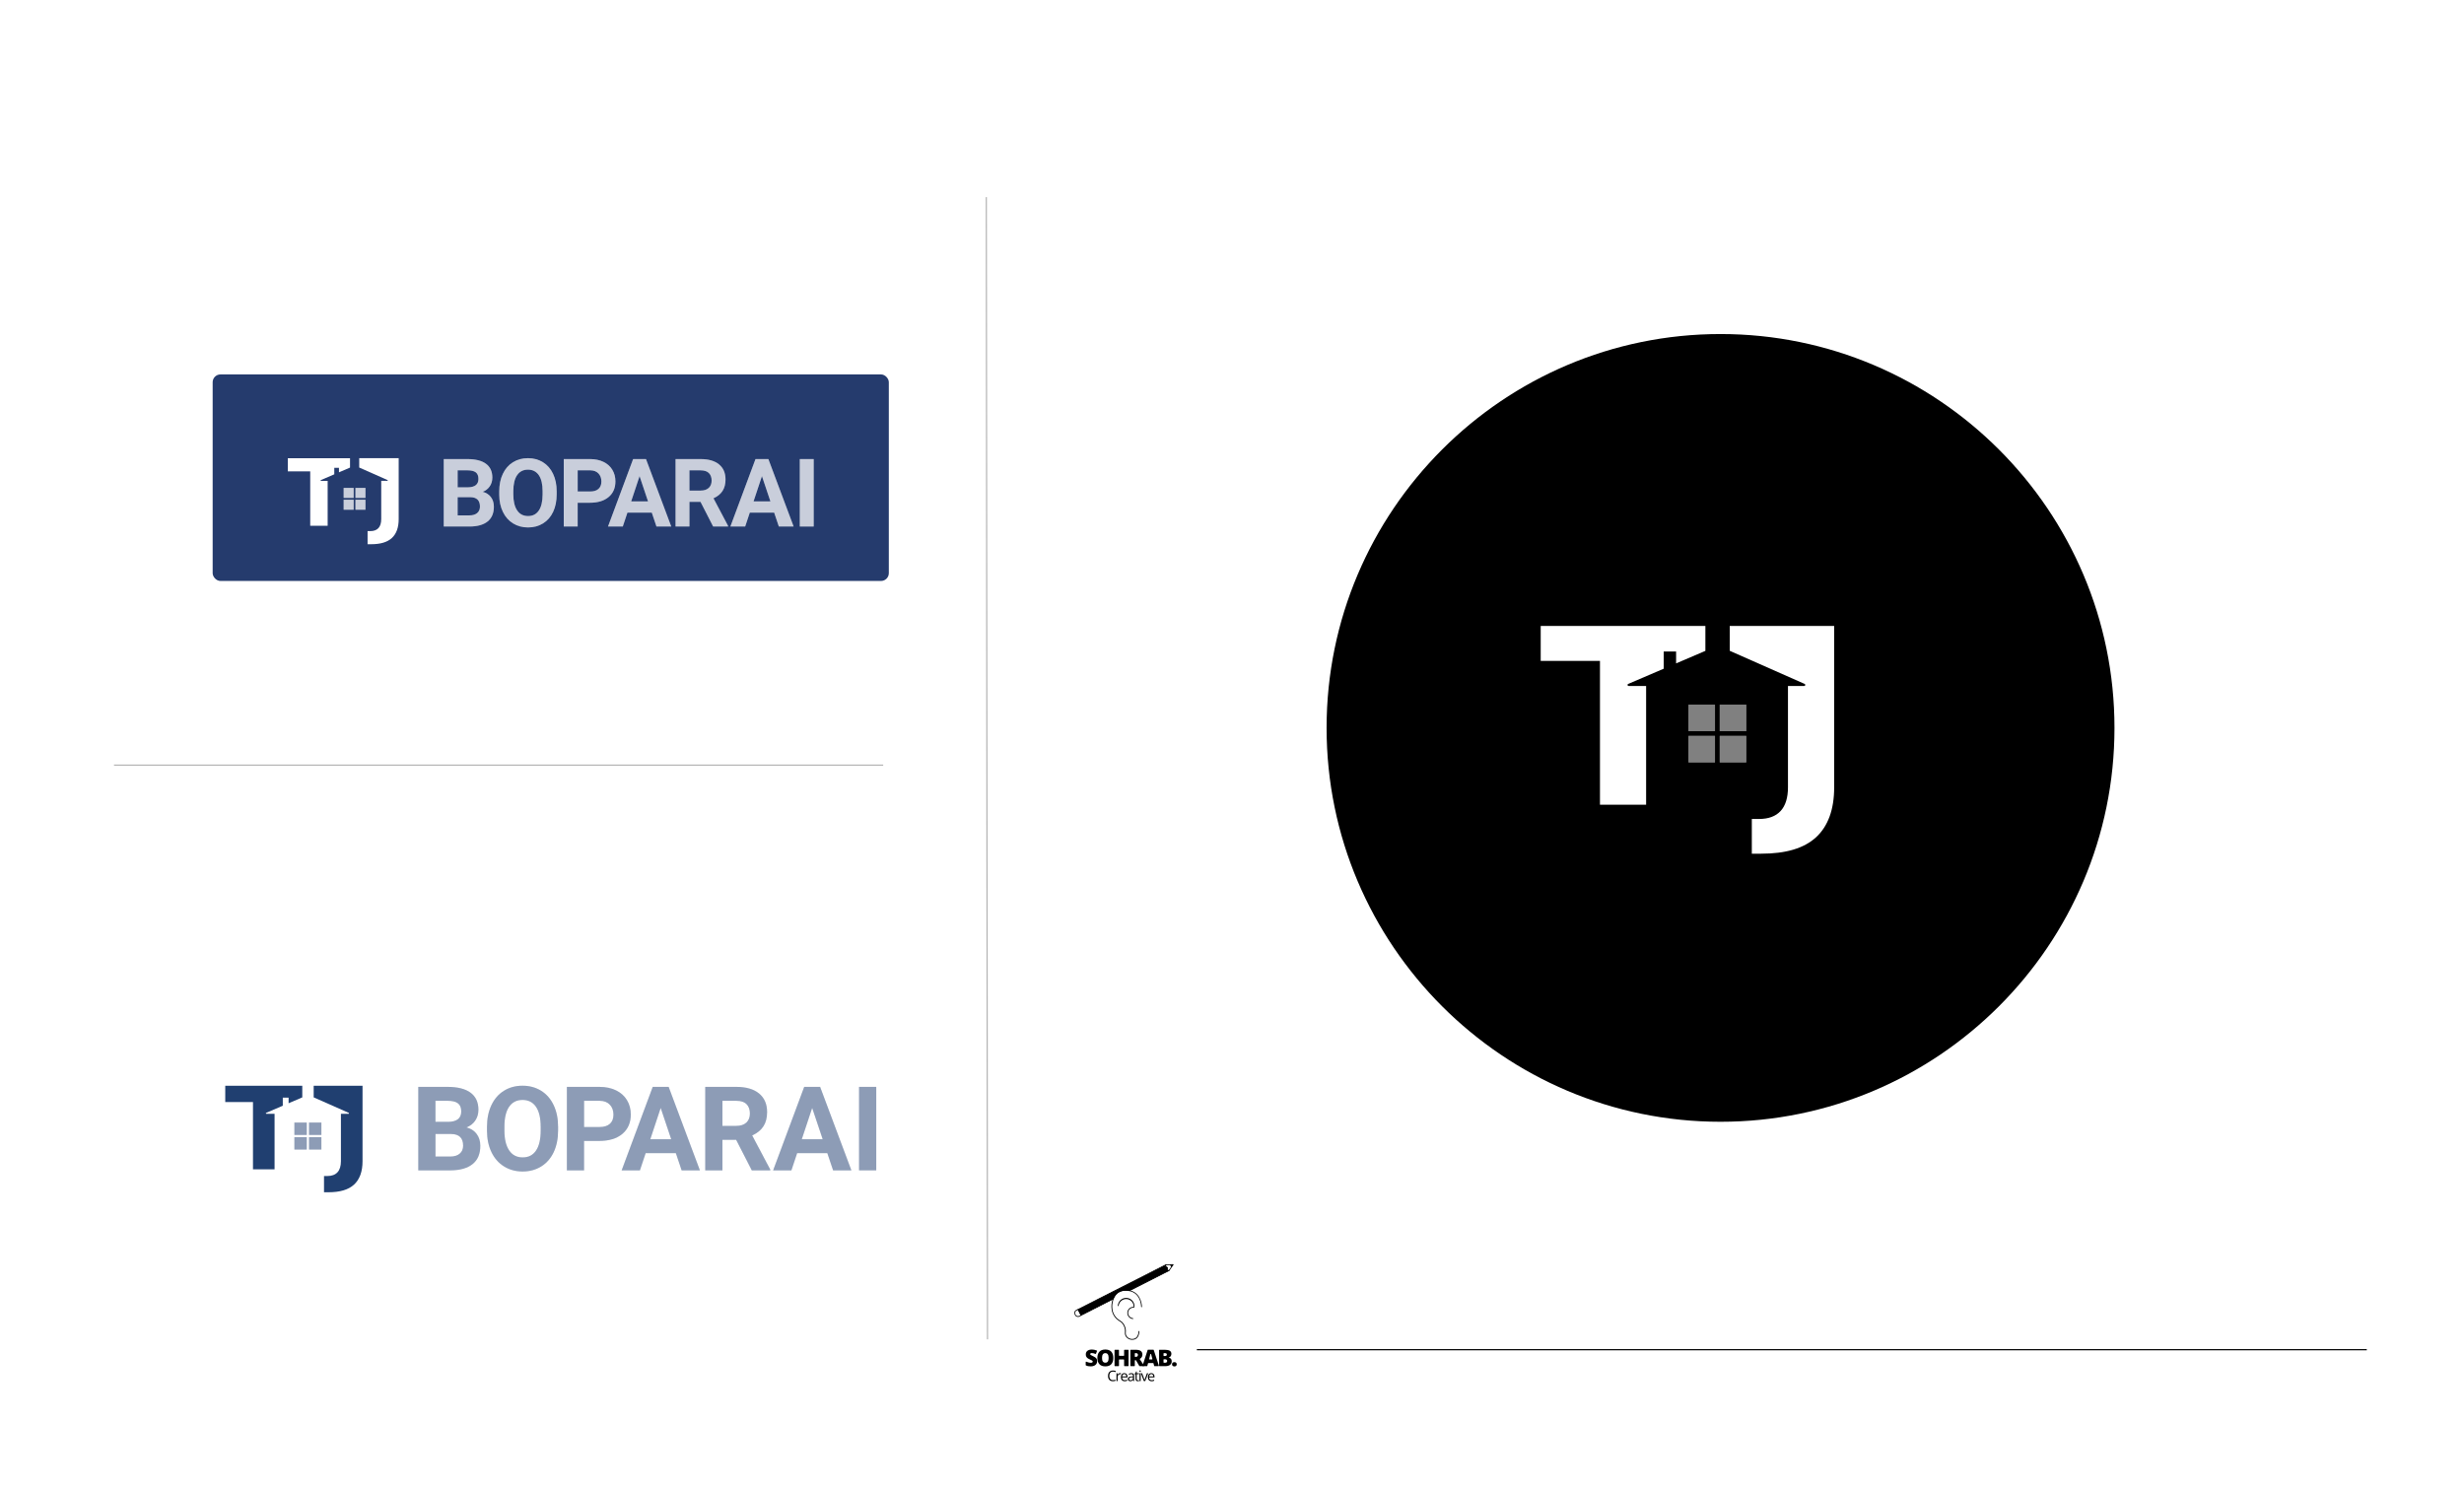 <?xml version="1.0" encoding="UTF-8"?>
<svg id="Layer_2" data-name="Layer 2" xmlns="http://www.w3.org/2000/svg" xmlns:xlink="http://www.w3.org/1999/xlink" viewBox="0 0 2068 1250">
  <defs>
    <style>
      .cls-1 {
        filter: url(#drop-shadow-1);
      }

      .cls-2 {
        opacity: .3;
      }

      .cls-2, .cls-3 {
        fill: #203f70;
      }

      .cls-4, .cls-5 {
        fill: #fff;
      }

      .cls-4, .cls-6 {
        opacity: .5;
      }

      .cls-7 {
        stroke: #b3b3b3;
      }

      .cls-7, .cls-8 {
        fill: none;
        stroke-miterlimit: 10;
      }

      .cls-9 {
        fill: #253b6d;
      }

      .cls-8 {
        stroke: #000;
      }
    </style>
    <filter id="drop-shadow-1" x="1088.82" y="255.45" width="710" height="711" filterUnits="userSpaceOnUse">
      <feOffset dx="0" dy="0"/>
      <feGaussianBlur result="blur" stdDeviation="8"/>
      <feFlood flood-color="#000" flood-opacity=".45"/>
      <feComposite in2="blur" operator="in"/>
      <feComposite in="SourceGraphic"/>
    </filter>
  </defs>
  <g id="Layer_1-2" data-name="Layer 1">
    <g>
      <rect class="cls-5" width="2068" height="1250"/>
      <g>
        <line class="cls-7" x1="827.79" y1="165.47" x2="828.79" y2="1124.3"/>
        <line class="cls-7" x1="741.25" y1="642.29" x2="95.68" y2="642.29"/>
      </g>
      <g>
        <rect class="cls-9" x="178.48" y="314.3" width="567.5" height="173.37" rx="6.56" ry="6.56"/>
        <g>
          <path class="cls-4" d="M372.43,441.97v-56.61h19.83c6.87,0,12.08,1.32,15.63,3.95,3.55,2.63,5.33,6.49,5.33,11.56,0,2.77-.71,5.22-2.14,7.33-1.43,2.11-3.41,3.66-5.95,4.65,2.9.72,5.19,2.19,6.86,4.39,1.67,2.2,2.51,4.9,2.51,8.09,0,5.44-1.74,9.56-5.21,12.36-3.47,2.8-8.42,4.22-14.85,4.28h-22ZM384.09,409.08h8.63c5.88-.1,8.83-2.45,8.83-7.04,0-2.57-.75-4.41-2.23-5.54-1.49-1.13-3.84-1.69-7.06-1.69h-8.16v14.27ZM384.09,417.33v15.28h9.99c2.75,0,4.89-.65,6.43-1.96,1.54-1.31,2.31-3.12,2.31-5.42,0-5.18-2.68-7.81-8.05-7.89h-10.69Z"/>
          <path class="cls-4" d="M467.22,414.95c0,5.57-.99,10.46-2.95,14.66-1.97,4.2-4.79,7.44-8.46,9.72-3.67,2.28-7.87,3.42-12.62,3.42s-8.88-1.13-12.56-3.38c-3.68-2.25-6.53-5.48-8.55-9.66-2.02-4.19-3.05-9-3.07-14.44v-2.8c0-5.57,1.01-10.48,3.01-14.71,2.01-4.24,4.85-7.49,8.51-9.76,3.67-2.27,7.86-3.4,12.58-3.4s8.91,1.13,12.58,3.4c3.67,2.27,6.51,5.52,8.51,9.76,2.01,4.24,3.01,9.13,3.01,14.68v2.53ZM455.4,412.39c0-5.94-1.06-10.45-3.19-13.53-2.13-3.08-5.16-4.63-9.1-4.63s-6.93,1.52-9.06,4.57c-2.13,3.05-3.2,7.51-3.23,13.39v2.76c0,5.78,1.06,10.26,3.19,13.45,2.13,3.19,5.18,4.78,9.18,4.78s6.92-1.54,9.02-4.61c2.1-3.07,3.16-7.55,3.19-13.43v-2.76Z"/>
          <path class="cls-4" d="M484.83,422.03v19.94h-11.66v-56.61h22.08c4.25,0,7.99.78,11.22,2.33,3.23,1.56,5.71,3.77,7.45,6.63,1.74,2.86,2.6,6.12,2.6,9.78,0,5.55-1.9,9.92-5.7,13.12-3.8,3.2-9.05,4.8-15.76,4.8h-10.23ZM484.83,412.58h10.42c3.08,0,5.44-.72,7.06-2.18s2.43-3.52,2.43-6.22-.82-5.01-2.45-6.73c-1.63-1.71-3.89-2.59-6.76-2.64h-10.69v17.77Z"/>
          <path class="cls-4" d="M547.04,430.31h-20.45l-3.89,11.66h-12.4l21.07-56.61h10.81l21.19,56.61h-12.4l-3.93-11.66ZM529.74,420.86h14.15l-7.11-21.19-7.04,21.19Z"/>
          <path class="cls-4" d="M587.93,421.25h-9.29v20.72h-11.66v-56.61h21.03c6.69,0,11.84,1.49,15.47,4.47,3.63,2.98,5.44,7.19,5.44,12.63,0,3.86-.84,7.08-2.51,9.66-1.67,2.58-4.2,4.63-7.6,6.16l12.24,23.13v.54h-12.52l-10.61-20.72ZM578.64,411.81h9.41c2.93,0,5.2-.75,6.8-2.24,1.61-1.49,2.41-3.54,2.41-6.16s-.76-4.77-2.27-6.3c-1.52-1.53-3.84-2.29-6.98-2.29h-9.37v16.99Z"/>
          <path class="cls-4" d="M649.75,430.31h-20.45l-3.89,11.66h-12.4l21.07-56.61h10.81l21.19,56.61h-12.4l-3.93-11.66ZM632.45,420.86h14.15l-7.11-21.19-7.04,21.19Z"/>
          <path class="cls-4" d="M682.92,441.97h-11.66v-56.61h11.66v56.61Z"/>
          <g>
            <path class="cls-5" d="M293.77,384.6v7.9l-9.28,3.98v-3.78h-3.93v5.46l-11.19,4.8s-.09.03-.13.06c-.03.01-.04.03-.04.03-.06.04-.09.11-.1.18v.16s.07.13.07.13c.03.04.21.14.27.14h5.55v37.65h-14.63v-45.61h-18.8v-11.08h52.22Z"/>
            <path class="cls-5" d="M325.19,402.95c.17.04.28.2.25.38-.01.18-.17.31-.34.31h-5.14v32.13c0,3.31-.78,5.83-2.34,7.52s-3.82,2.53-6.86,2.53h-2.26v11.01h2.97c7.78,0,13.54-1.68,17.37-5.18s5.77-8.82,5.77-15.88v-51.18h-33.12v7.88h.04s23.65,10.47,23.65,10.47Z"/>
          </g>
          <rect class="cls-4" x="288.42" y="409.56" width="8.4" height="8.4"/>
          <rect class="cls-4" x="298.33" y="409.56" width="8.4" height="8.4"/>
          <rect class="cls-4" x="288.42" y="419.47" width="8.4" height="8.4"/>
          <rect class="cls-4" x="298.33" y="419.47" width="8.4" height="8.4"/>
          <path class="cls-4" d="M372.43,441.97v-56.61h19.83c6.87,0,12.08,1.32,15.63,3.95,3.55,2.63,5.33,6.49,5.33,11.56,0,2.77-.71,5.22-2.14,7.33-1.43,2.11-3.41,3.66-5.95,4.65,2.9.72,5.19,2.19,6.86,4.39,1.67,2.2,2.51,4.9,2.51,8.09,0,5.44-1.74,9.56-5.21,12.36-3.47,2.8-8.42,4.22-14.85,4.28h-22ZM384.09,409.08h8.63c5.88-.1,8.83-2.45,8.83-7.04,0-2.57-.75-4.41-2.23-5.54-1.49-1.13-3.84-1.69-7.06-1.69h-8.16v14.27ZM384.09,417.33v15.28h9.99c2.75,0,4.89-.65,6.43-1.96,1.54-1.31,2.31-3.12,2.31-5.42,0-5.18-2.68-7.81-8.05-7.89h-10.69Z"/>
          <path class="cls-4" d="M467.22,414.95c0,5.57-.99,10.46-2.95,14.66-1.97,4.2-4.79,7.44-8.46,9.72-3.67,2.28-7.87,3.42-12.62,3.42s-8.88-1.13-12.56-3.38c-3.68-2.25-6.53-5.48-8.55-9.66-2.02-4.19-3.05-9-3.07-14.44v-2.8c0-5.57,1.01-10.48,3.01-14.71,2.01-4.24,4.85-7.49,8.51-9.76,3.67-2.27,7.86-3.4,12.58-3.4s8.91,1.13,12.58,3.4c3.67,2.27,6.51,5.52,8.51,9.76,2.01,4.24,3.01,9.13,3.01,14.68v2.53ZM455.4,412.39c0-5.94-1.06-10.45-3.19-13.53-2.13-3.08-5.16-4.63-9.1-4.63s-6.93,1.52-9.06,4.57c-2.13,3.05-3.2,7.51-3.23,13.39v2.76c0,5.78,1.06,10.26,3.19,13.45,2.13,3.19,5.18,4.78,9.18,4.78s6.92-1.54,9.02-4.61c2.1-3.07,3.16-7.55,3.19-13.43v-2.76Z"/>
          <path class="cls-4" d="M484.83,422.03v19.94h-11.66v-56.61h22.08c4.25,0,7.99.78,11.22,2.33,3.23,1.56,5.71,3.77,7.45,6.63,1.74,2.86,2.6,6.12,2.6,9.78,0,5.55-1.9,9.92-5.7,13.12-3.8,3.2-9.05,4.8-15.76,4.8h-10.23ZM484.83,412.58h10.42c3.08,0,5.44-.72,7.06-2.18s2.43-3.52,2.43-6.22-.82-5.01-2.45-6.73c-1.63-1.71-3.89-2.59-6.76-2.64h-10.69v17.77Z"/>
          <path class="cls-4" d="M547.04,430.31h-20.45l-3.89,11.66h-12.4l21.07-56.61h10.81l21.19,56.61h-12.4l-3.93-11.66ZM529.74,420.86h14.15l-7.11-21.19-7.04,21.19Z"/>
          <path class="cls-4" d="M587.93,421.25h-9.29v20.72h-11.66v-56.61h21.03c6.69,0,11.84,1.49,15.47,4.47,3.63,2.98,5.44,7.19,5.44,12.63,0,3.86-.84,7.08-2.51,9.66-1.67,2.58-4.2,4.63-7.6,6.16l12.24,23.13v.54h-12.52l-10.61-20.72ZM578.64,411.81h9.41c2.93,0,5.2-.75,6.8-2.24,1.61-1.49,2.41-3.54,2.41-6.16s-.76-4.77-2.27-6.3c-1.52-1.53-3.84-2.29-6.98-2.29h-9.37v16.99Z"/>
          <path class="cls-4" d="M649.75,430.31h-20.45l-3.89,11.66h-12.4l21.07-56.61h10.81l21.19,56.61h-12.4l-3.93-11.66ZM632.45,420.86h14.15l-7.11-21.19-7.04,21.19Z"/>
          <path class="cls-4" d="M682.92,441.97h-11.66v-56.61h11.66v56.61Z"/>
          <rect class="cls-4" x="288.42" y="409.56" width="8.4" height="8.4"/>
          <rect class="cls-4" x="298.33" y="409.56" width="8.4" height="8.4"/>
          <rect class="cls-4" x="288.42" y="419.47" width="8.4" height="8.4"/>
          <rect class="cls-4" x="298.33" y="419.47" width="8.4" height="8.4"/>
        </g>
      </g>
      <g>
        <path class="cls-2" d="M351.06,982.42v-70.07h24.54c8.5,0,14.95,1.63,19.35,4.89,4.4,3.26,6.59,8.03,6.59,14.32,0,3.43-.88,6.46-2.65,9.07-1.77,2.61-4.22,4.53-7.36,5.75,3.59.9,6.43,2.71,8.5,5.44,2.07,2.73,3.1,6.06,3.1,10.01,0,6.74-2.15,11.84-6.45,15.3-4.3,3.47-10.43,5.23-18.38,5.29h-27.24ZM365.5,941.71h10.68c7.28-.13,10.92-3.03,10.92-8.71,0-3.18-.92-5.46-2.77-6.86-1.85-1.4-4.76-2.1-8.74-2.1h-10.11v17.66ZM365.5,951.91v18.91h12.37c3.4,0,6.05-.81,7.96-2.43,1.91-1.62,2.86-3.86,2.86-6.71,0-6.42-3.32-9.67-9.96-9.77h-13.24Z"/>
        <path class="cls-2" d="M468.4,948.97c0,6.9-1.22,12.95-3.66,18.14-2.44,5.2-5.93,9.21-10.47,12.03-4.54,2.82-9.74,4.24-15.62,4.24s-10.99-1.4-15.54-4.19c-4.55-2.79-8.09-6.78-10.59-11.96-2.5-5.18-3.77-11.14-3.8-17.88v-3.47c0-6.9,1.24-12.97,3.73-18.22,2.49-5.25,6-9.27,10.54-12.08,4.54-2.81,9.73-4.21,15.57-4.21s11.03,1.4,15.57,4.21c4.54,2.81,8.05,6.83,10.54,12.08,2.48,5.25,3.73,11.3,3.73,18.17v3.13ZM453.77,945.8c0-7.35-1.32-12.93-3.95-16.75-2.63-3.82-6.39-5.73-11.26-5.73s-8.58,1.88-11.21,5.65c-2.63,3.77-3.96,9.3-3.99,16.58v3.42c0,7.15,1.31,12.71,3.95,16.65,2.63,3.95,6.42,5.92,11.36,5.92s8.57-1.9,11.17-5.7c2.6-3.8,3.91-9.34,3.95-16.63v-3.42Z"/>
        <path class="cls-2" d="M490.21,957.73v24.69h-14.44v-70.07h27.33c5.26,0,9.89.96,13.88,2.89,3.99,1.93,7.07,4.66,9.22,8.21,2.15,3.54,3.22,7.58,3.22,12.1,0,6.87-2.35,12.28-7.05,16.24-4.7,3.96-11.21,5.94-19.51,5.94h-12.66ZM490.21,946.04h12.9c3.82,0,6.73-.9,8.74-2.69,2.01-1.8,3.01-4.36,3.01-7.7s-1.01-6.21-3.03-8.33c-2.02-2.12-4.81-3.21-8.37-3.27h-13.24v21.99Z"/>
        <path class="cls-2" d="M567.22,967.98h-25.32l-4.81,14.44h-15.35l26.08-70.07h13.38l26.23,70.07h-15.35l-4.86-14.44ZM545.8,956.29h17.52l-8.81-26.23-8.71,26.23Z"/>
        <path class="cls-2" d="M617.83,956.77h-11.5v25.65h-14.44v-70.07h26.04c8.28,0,14.66,1.85,19.15,5.54,4.49,3.69,6.74,8.9,6.74,15.64,0,4.78-1.04,8.77-3.11,11.96-2.07,3.19-5.2,5.73-9.41,7.63l15.16,28.63v.67h-15.5l-13.14-25.65ZM606.33,945.08h11.65c3.63,0,6.43-.92,8.42-2.77,1.99-1.84,2.98-4.39,2.98-7.63s-.94-5.9-2.81-7.8c-1.88-1.89-4.76-2.84-8.64-2.84h-11.6v21.03Z"/>
        <path class="cls-2" d="M694.35,967.98h-25.32l-4.81,14.44h-15.35l26.08-70.07h13.38l26.23,70.07h-15.35l-4.86-14.44ZM672.94,956.29h17.52l-8.81-26.23-8.71,26.23Z"/>
        <path class="cls-2" d="M735.42,982.42h-14.44v-70.07h14.44v70.07Z"/>
        <g>
          <path class="cls-3" d="M253.7,911.39v9.78l-11.49,4.92v-4.68h-4.87v6.76l-13.86,5.94s-.11.04-.16.07c-.04.02-.05.04-.05.04-.07.05-.11.14-.12.23v.19s.09.16.09.16c.04.05.26.17.33.17h6.87v46.6h-18.12v-56.47h-23.27v-13.72h64.65Z"/>
          <path class="cls-3" d="M292.59,934.11c.21.05.35.25.32.47-.02.23-.21.39-.42.39h-6.36v39.77c0,4.1-.96,7.22-2.89,9.3-1.93,2.08-4.73,3.14-8.5,3.14h-2.8v13.63h3.68c9.64,0,16.77-2.08,21.5-6.41,4.73-4.33,7.15-10.91,7.15-19.66v-63.35h-41v9.76l.05.02,29.28,12.95Z"/>
        </g>
        <rect class="cls-2" x="247.07" y="942.3" width="10.4" height="10.4"/>
        <rect class="cls-2" x="259.34" y="942.3" width="10.4" height="10.4"/>
        <rect class="cls-2" x="247.07" y="954.56" width="10.4" height="10.4"/>
        <rect class="cls-2" x="259.34" y="954.56" width="10.4" height="10.4"/>
        <path class="cls-2" d="M351.06,982.42v-70.07h24.54c8.5,0,14.95,1.63,19.35,4.89,4.4,3.26,6.59,8.03,6.59,14.32,0,3.43-.88,6.46-2.65,9.07-1.77,2.61-4.22,4.53-7.36,5.75,3.59.9,6.43,2.71,8.5,5.44,2.07,2.73,3.1,6.06,3.1,10.01,0,6.74-2.15,11.84-6.45,15.3-4.3,3.47-10.43,5.23-18.38,5.29h-27.24ZM365.5,941.71h10.68c7.28-.13,10.92-3.03,10.92-8.71,0-3.18-.92-5.46-2.77-6.86-1.85-1.4-4.76-2.1-8.74-2.1h-10.11v17.66ZM365.5,951.91v18.91h12.37c3.4,0,6.05-.81,7.96-2.43,1.91-1.62,2.86-3.86,2.86-6.71,0-6.42-3.32-9.67-9.96-9.77h-13.24Z"/>
        <path class="cls-2" d="M468.4,948.97c0,6.9-1.22,12.95-3.66,18.14-2.44,5.2-5.93,9.21-10.47,12.03-4.54,2.82-9.74,4.24-15.62,4.24s-10.99-1.4-15.54-4.19c-4.55-2.79-8.09-6.78-10.59-11.96-2.5-5.18-3.77-11.14-3.8-17.88v-3.47c0-6.9,1.24-12.97,3.73-18.22,2.49-5.25,6-9.27,10.54-12.08,4.54-2.81,9.73-4.21,15.57-4.21s11.03,1.4,15.57,4.21c4.54,2.81,8.05,6.83,10.54,12.08,2.48,5.25,3.73,11.3,3.73,18.17v3.13ZM453.77,945.8c0-7.35-1.32-12.93-3.95-16.75-2.63-3.82-6.39-5.73-11.26-5.73s-8.58,1.88-11.21,5.65c-2.63,3.77-3.96,9.3-3.99,16.58v3.42c0,7.15,1.31,12.71,3.95,16.65,2.63,3.95,6.42,5.92,11.36,5.92s8.57-1.9,11.17-5.7c2.6-3.8,3.91-9.34,3.95-16.63v-3.42Z"/>
        <path class="cls-2" d="M490.21,957.73v24.69h-14.44v-70.07h27.33c5.26,0,9.89.96,13.88,2.89,3.99,1.93,7.07,4.66,9.22,8.21,2.15,3.54,3.22,7.58,3.22,12.1,0,6.87-2.35,12.28-7.05,16.24-4.7,3.96-11.21,5.94-19.51,5.94h-12.66ZM490.21,946.04h12.9c3.82,0,6.73-.9,8.74-2.69,2.01-1.8,3.01-4.36,3.01-7.7s-1.01-6.21-3.03-8.33c-2.02-2.12-4.81-3.21-8.37-3.27h-13.24v21.99Z"/>
        <path class="cls-2" d="M567.22,967.98h-25.32l-4.81,14.44h-15.35l26.08-70.07h13.38l26.23,70.07h-15.35l-4.86-14.44ZM545.8,956.29h17.52l-8.81-26.23-8.71,26.23Z"/>
        <path class="cls-2" d="M617.83,956.77h-11.5v25.65h-14.44v-70.07h26.04c8.28,0,14.66,1.85,19.15,5.54,4.49,3.69,6.74,8.9,6.74,15.64,0,4.78-1.04,8.77-3.11,11.96-2.07,3.19-5.2,5.73-9.41,7.63l15.16,28.63v.67h-15.5l-13.14-25.65ZM606.33,945.08h11.65c3.63,0,6.43-.92,8.42-2.77,1.99-1.84,2.98-4.39,2.98-7.63s-.94-5.9-2.81-7.8c-1.88-1.89-4.76-2.84-8.64-2.84h-11.6v21.03Z"/>
        <path class="cls-2" d="M694.35,967.98h-25.32l-4.81,14.44h-15.35l26.08-70.07h13.38l26.23,70.07h-15.35l-4.86-14.44ZM672.94,956.29h17.52l-8.81-26.23-8.71,26.23Z"/>
        <path class="cls-2" d="M735.42,982.42h-14.44v-70.07h14.44v70.07Z"/>
        <rect class="cls-2" x="247.07" y="942.3" width="10.4" height="10.4"/>
        <rect class="cls-2" x="259.34" y="942.3" width="10.4" height="10.4"/>
        <rect class="cls-2" x="247.07" y="954.56" width="10.4" height="10.4"/>
        <rect class="cls-2" x="259.34" y="954.56" width="10.4" height="10.4"/>
      </g>
      <g>
        <g class="cls-1">
          <path d="M1774.65,611.03c0,182.31-148.33,330.61-330.63,330.61s-330.63-148.3-330.63-330.61,148.33-330.63,330.63-330.63,330.63,148.33,330.63,330.63Z"/>
        </g>
        <g>
          <g>
            <path class="cls-5" d="M1431.3,525.45v20.9l-24.57,10.52v-10h-10.41v14.46l-29.63,12.7s-.22.07-.34.15c-.07.04-.11.07-.11.07-.15.11-.22.3-.26.49v.41c0,.07.19.34.19.34.07.11.56.37.71.37h14.68v99.63h-38.73v-120.71h-49.74v-29.33h138.2Z"/>
            <path class="cls-5" d="M1514.45,574.02c.45.11.75.52.67,1.01-.04.49-.45.82-.9.82h-13.6v85.02c0,8.76-2.06,15.43-6.18,19.89-4.12,4.46-10.11,6.7-18.17,6.7h-5.99v29.14h7.87c20.6,0,35.84-4.46,45.96-13.71,10.11-9.25,15.28-23.33,15.28-42.02v-135.43h-87.64v20.86l.11.04,62.59,27.68Z"/>
          </g>
          <g class="cls-6">
            <rect class="cls-5" x="1417.14" y="591.52" width="22.22" height="22.22"/>
            <rect class="cls-5" x="1443.36" y="591.52" width="22.22" height="22.22"/>
            <rect class="cls-5" x="1417.14" y="617.73" width="22.22" height="22.22"/>
            <rect class="cls-5" x="1443.36" y="617.73" width="22.22" height="22.22"/>
            <rect class="cls-5" x="1417.14" y="591.52" width="22.22" height="22.22"/>
            <rect class="cls-5" x="1443.36" y="591.52" width="22.22" height="22.22"/>
            <rect class="cls-5" x="1417.14" y="617.73" width="22.22" height="22.22"/>
            <rect class="cls-5" x="1443.36" y="617.73" width="22.22" height="22.22"/>
          </g>
        </g>
      </g>
      <g>
        <g>
          <g id="Layer_2-2" data-name="Layer 2">
            <g id="Layer_3" data-name="Layer 3">
              <polygon points="984.6 1061.53 983.26 1063.47 982.29 1061.57 984.6 1061.53"/>
              <path d="M984.9,1061.37c-.06-.11-.18-.18-.3-.18l-2.3.04c-.12,0-.23.06-.29.16-.04.05-.06.11-.05.18,0,.05.01.11.04.15l.1.19.77,1.53.1.18s.07.08.11.11c.05.04.11.06.18.07h.02c.12,0,.22-.06.29-.15l1.34-1.93c.07-.11.08-.24.02-.35ZM982.84,1061.9h1.1s-.62.91-.62.91l-.48-.91Z"/>
              <line x1="982.29" y1="1061.57" x2="978.6" y2="1061.64"/>
              <path d="M978.6,1061.98c-.19,0-.34-.15-.34-.34s.15-.34.34-.34l3.69-.07c.19,0,.34.15.35.34,0,.19-.15.34-.33.35,0,0,0,0,0,0l-3.69.07h0Z"/>
              <line x1="983.26" y1="1063.47" x2="981.1" y2="1066.57"/>
              <path d="M981.1,1066.91c-.19,0-.34-.15-.34-.34,0-.07.02-.14.06-.19l2.16-3.1c.09-.17.3-.23.46-.13.17.09.23.3.13.46-.01.02-.03.04-.04.06l-2.16,3.1c-.06.09-.17.15-.28.15Z"/>
              <path d="M981.1,1066.56l-.3.15-32.34,16.47-.97.48-.59-.08c-.14-.03-.29-.04-.44-.05-4.7-.49-8.24.95-10.51,4.28-.4.59-.75,1.22-1.04,1.88-.08.16-.15.33-.21.51l-.89.45-26.11,13.27v.02l-.32.15-2.51-4.93.3-.15,73.13-37.2.3-.15-.08.33-.29,1.06,1.53.92.03,2.15.99.35.32.12Z"/>
              <path d="M981.29,1066.29s-.04-.03-.07-.04l-.25-.08-.84-.3-.03-1.92c0-.12-.06-.23-.16-.29l-1.31-.8.23-.88.07-.26s.01-.05.01-.08c0-.1-.05-.2-.14-.26-.06-.05-.13-.08-.21-.08-.06,0-.12.01-.17.04l-73.72,37.5c-.08.04-.14.11-.16.19-.03.09-.03.18.01.26l.15.32,2.21,4.32.15.3c.06.12.17.19.3.19.06,0,.11-.01.16-.04l26.1-13.29.85-.42c.05-.16.12-.32.19-.48.06-.17.13-.34.21-.51l-.93.48-26.43,13.45-.53-1.06-1.66-3.25,72.71-37.01-.16.66c-.04.15.03.3.16.37l1.38.84.02,1.97c0,.14.1.27.23.32l.55.19-32.32,16.43-1.03.52.59.08c.18.04.37.07.55.11l.93-.47,32.3-16.43c.05-.03.1-.07.12-.12.05-.05.07-.12.05-.19,0-.11-.05-.22-.15-.27Z"/>
              <path d="M907.7,1103.92v-.02l-.16-.3-.53-1.06-1.82-3.57c-.03-.08-.11-.14-.19-.16-.08-.04-.18-.03-.26.01l-1.59.81c-1.36.69-1.9,2.35-1.21,3.71,0,0,0,0,0,.01l.32.62c.47.93,1.43,1.51,2.47,1.51.43,0,.86-.1,1.25-.3l1.58-.82c.08-.04.14-.11.17-.19.03-.08.03-.18,0-.26ZM905.64,1104.58c-1.03.51-2.27.1-2.8-.92l-.32-.6c-.52-1.03-.11-2.29.92-2.81l1.27-.64,2.21,4.32-1.29.66Z"/>
              <path d="M958.45,1096.96c0,.19-.16.34-.35.34,0,0,0,0-.01,0-.19,0-.35-.16-.34-.36-.08-2.17-.56-4.3-1.41-6.29-1.66-3.74-4.44-6.06-8.31-6.88-.18-.04-.37-.07-.55-.11l-.59-.08c-.14-.03-.29-.04-.44-.05-4.7-.49-8.24.95-10.51,4.28-.4.59-.75,1.22-1.04,1.88-.08.16-.15.33-.21.51-.07.16-.14.32-.19.48-.27.75-.47,1.53-.59,2.32,0,.02-.01.04-.01.05-.11.42-2.76,10.35,6.51,15.67,1,.59,1.86,1.39,2.51,2.35,1.06,1.56,2.26,4.06,1.95,7.09-.18,1.58.19,2.91,1.08,3.92,1.27,1.47,3.21,1.82,3.54,1.84h.16c.62.05,2.48.19,3.94-1.11,1.19-1.06,1.85-2.81,1.97-5.22,0-.19.14-.35.33-.35.19,0,.35.14.35.33,0,.02,0,.03,0,.05-.12,2.6-.86,4.52-2.19,5.72-1.29,1.14-2.81,1.31-3.77,1.31-.29,0-.53-.01-.7-.03h-.12c-.73-.03-2.74-.58-4.06-2.07-1.01-1.18-1.44-2.67-1.25-4.47.3-2.81-.84-5.15-1.84-6.62-.59-.87-1.36-1.59-2.26-2.12-9.52-5.46-7.01-15.84-6.84-16.44.09-.61.23-1.2.42-1.78.04-.15.09-.3.15-.45.04-.16.1-.32.16-.48,1.25-3.26,4.5-8.16,12.56-7.32.48.05.95.12,1.4.22.18.03.36.07.53.12.17.03.34.07.51.12,9.39,2.6,9.49,13.53,9.49,13.66Z"/>
              <path d="M950.78,1107.2h-.04c-2.82-.3-4.86-2.83-4.57-5.65.27-2.66,2.56-4.65,5.23-4.53.04,0,.06-.04.06-.07.1-3.49-2.64-6.4-6.13-6.5-3.29-.09-6.11,2.36-6.46,5.63-.02.19-.19.33-.39.31-.19-.02-.33-.19-.31-.38.27-3.86,3.61-6.78,7.47-6.51s6.78,3.61,6.51,7.47c-.02.41-.36.74-.78.74-2.3-.09-4.28,1.62-4.52,3.91-.26,2.44,1.51,4.62,3.94,4.88.19.01.34.17.33.37-.01.19-.17.34-.37.33h0Z"/>
            </g>
          </g>
          <g>
            <g>
              <path d="M934.13,1151.34c-.96,0-1.72.32-2.28.96-.56.64-.83,1.52-.83,2.63s.27,2.03.8,2.65c.54.62,1.3.94,2.3.94.61,0,1.31-.11,2.09-.33v.89c-.61.23-1.35.34-2.24.34-1.29,0-2.28-.39-2.98-1.17-.7-.78-1.05-1.89-1.05-3.33,0-.9.17-1.69.51-2.37.34-.68.82-1.2,1.46-1.57.64-.37,1.39-.55,2.25-.55.92,0,1.72.17,2.41.5l-.43.87c-.66-.31-1.32-.47-1.99-.47Z"/>
              <path d="M940.03,1152.63c.29,0,.55.02.78.07l-.14.92c-.27-.06-.51-.09-.72-.09-.53,0-.98.22-1.36.65-.38.43-.57.97-.57,1.61v3.52h-.99v-6.56h.82l.11,1.21h.05c.24-.43.54-.76.88-.99.34-.23.72-.35,1.13-.35Z"/>
              <path d="M943.9,1159.43c-.97,0-1.73-.3-2.3-.89-.56-.59-.84-1.41-.84-2.46s.26-1.9.78-2.52,1.22-.93,2.1-.93c.82,0,1.47.27,1.95.81.48.54.72,1.25.72,2.14v.63h-4.52c.02.77.21,1.35.58,1.75.37.4.89.6,1.56.6.71,0,1.4-.15,2.09-.44v.89c-.35.15-.68.26-1,.33-.31.07-.69.1-1.13.1ZM943.63,1153.46c-.53,0-.95.17-1.26.51-.31.34-.5.82-.55,1.42h3.43c0-.63-.14-1.11-.42-1.44-.28-.33-.68-.5-1.2-.5Z"/>
              <path d="M951.12,1159.31l-.2-.93h-.05c-.33.41-.65.69-.98.83-.33.15-.73.22-1.22.22-.65,0-1.16-.17-1.53-.5-.37-.34-.55-.81-.55-1.43,0-1.32,1.06-2.02,3.18-2.08l1.11-.04v-.41c0-.51-.11-.89-.33-1.14-.22-.25-.58-.37-1.06-.37-.55,0-1.17.17-1.86.5l-.31-.76c.32-.18.68-.31,1.06-.41.38-.1.77-.15,1.16-.15.78,0,1.36.17,1.74.52.38.35.57.9.57,1.67v4.48h-.74ZM948.87,1158.61c.62,0,1.1-.17,1.46-.51.35-.34.53-.81.53-1.42v-.59l-.99.04c-.79.03-1.36.15-1.71.37-.35.22-.52.56-.52,1.01,0,.36.11.63.33.82.22.19.52.28.91.28Z"/>
              <path d="M955.1,1158.61c.18,0,.35-.01.51-.04.16-.03.29-.05.39-.08v.76c-.11.05-.27.09-.48.13-.21.03-.4.05-.57.05-1.27,0-1.9-.67-1.9-2v-3.9h-.94v-.48l.94-.41.42-1.4h.57v1.52h1.9v.77h-1.9v3.86c0,.39.09.7.28.91.19.21.44.32.77.32Z"/>
              <path d="M956.3,1150.97c0-.23.06-.39.17-.5.11-.11.25-.16.42-.16s.3.05.41.16c.12.11.17.27.17.5s-.06.39-.17.5c-.12.11-.25.16-.41.16-.17,0-.31-.05-.42-.16-.11-.11-.17-.28-.17-.5ZM957.38,1159.31h-.99v-6.56h.99v6.56Z"/>
              <path d="M960.01,1159.31l-2.49-6.56h1.07l1.41,3.89c.32.91.51,1.5.56,1.77h.05c.04-.21.18-.65.42-1.31.23-.66.76-2.11,1.57-4.35h1.07l-2.49,6.56h-1.16Z"/>
              <path d="M966.56,1159.43c-.97,0-1.73-.3-2.3-.89-.56-.59-.84-1.41-.84-2.46s.26-1.9.78-2.52,1.22-.93,2.1-.93c.82,0,1.47.27,1.95.81.48.54.72,1.25.72,2.14v.63h-4.52c.02.77.21,1.35.58,1.75.37.4.89.6,1.56.6.71,0,1.4-.15,2.09-.44v.89c-.35.15-.68.26-1,.33-.31.07-.69.1-1.13.1ZM966.29,1153.46c-.53,0-.95.17-1.26.51-.31.34-.5.82-.55,1.42h3.43c0-.63-.14-1.11-.42-1.44-.28-.33-.68-.5-1.2-.5Z"/>
            </g>
            <g>
              <path d="M920.84,1142.6c0,.85-.22,1.61-.65,2.27-.43.66-1.06,1.17-1.87,1.54s-1.77.55-2.87.55c-.91,0-1.68-.06-2.3-.19-.56-.12-1.13-.31-1.73-.58-.12-.06-.2-.18-.2-.32v-2.53c0-.25.26-.42.49-.32.56.25,1.13.46,1.72.61.76.2,1.47.31,2.1.31.55,0,.96-.1,1.21-.29.26-.19.39-.44.39-.74,0-.19-.05-.35-.16-.49s-.27-.28-.5-.43c-.23-.14-.84-.44-1.83-.88-.9-.41-1.57-.8-2.02-1.18-.45-.38-.78-.82-1-1.32-.22-.49-.32-1.08-.32-1.76,0-1.27.46-2.25,1.38-2.96.92-.71,2.19-1.06,3.8-1.06,1.32,0,2.67.28,4.04.85.17.07.26.27.19.45l-.88,2.21c-.07.18-.28.27-.46.19-1.15-.49-2.15-.74-3-.74-.48,0-.83.08-1.05.25s-.33.38-.33.63c0,.27.14.51.42.72.28.21,1.04.6,2.27,1.17,1.18.53,2.01,1.1,2.47,1.71s.69,1.38.69,2.31Z"/>
              <path d="M934.37,1139.89c0,2.31-.57,4.07-1.7,5.27s-2.79,1.8-4.98,1.8-3.81-.6-4.96-1.81c-1.15-1.21-1.72-2.97-1.72-5.28s.57-4.03,1.71-5.24,2.8-1.81,4.98-1.81,3.84.6,4.97,1.79c1.13,1.2,1.69,2.95,1.69,5.27ZM924.92,1139.89c0,2.66.92,3.98,2.77,3.98.94,0,1.64-.32,2.09-.97.45-.65.68-1.65.68-3.02s-.23-2.39-.69-3.04c-.46-.65-1.15-.98-2.06-.98-1.86,0-2.79,1.34-2.79,4.02Z"/>
              <path d="M946.83,1146.77h-3.03c-.19,0-.35-.16-.35-.35v-4.9c0-.19-.16-.35-.35-.35h-3.61c-.19,0-.35.16-.35.35v4.9c0,.19-.16.35-.35.35h-3.03c-.19,0-.35-.16-.35-.35v-13.04c0-.19.16-.35.35-.35h3.03c.19,0,.35.16.35.35v4.39c0,.19.16.35.35.35h3.61c.19,0,.35-.16.35-.35v-4.39c0-.19.16-.35.35-.35h3.03c.19,0,.35.16.35.35v13.04c0,.19-.16.35-.35.35Z"/>
              <path d="M952.42,1142.12v4.3c0,.19-.16.35-.35.35h-3.01c-.19,0-.35-.16-.35-.35v-13.04c0-.19.16-.35.35-.35h4.15c3.73,0,5.6,1.35,5.6,4.06,0,1.48-.67,2.65-2.02,3.51-.16.1-.21.32-.1.49l3.44,5.14c.16.23-.01.54-.29.54h-3.36c-.12,0-.24-.07-.3-.17l-2.71-4.65c-.06-.11-.18-.17-.3-.17h-.39c-.19,0-.35.16-.35.35ZM952.42,1138.63c0,.19.16.35.35.35h.35c1.3,0,1.95-.57,1.95-1.72,0-.95-.64-1.42-1.91-1.42h-.38c-.19,0-.35.16-.35.35v2.44Z"/>
              <path d="M968.65,1146.51l-.54-2.05c-.04-.15-.18-.26-.34-.26h-3.93c-.16,0-.3.11-.34.26l-.56,2.06c-.04.15-.18.26-.34.26h-3.33c-.24,0-.41-.23-.33-.46l4.26-13.1c.05-.14.18-.24.33-.24h4.45c.15,0,.28.1.33.24l4.31,13.1c.07.23-.09.46-.33.46h-3.31c-.16,0-.3-.11-.34-.26ZM966.82,1141.15c.23,0,.4-.22.34-.44l-.48-1.82c-.14-.5-.31-1.15-.5-1.95-.01-.05-.03-.11-.04-.16-.09-.36-.6-.35-.68,0,0,0,0,.01,0,.02-.15.68-.48,1.98-.99,3.89-.06.22.11.44.34.44h2.02Z"/>
              <path d="M972.82,1133.38c0-.19.16-.35.35-.35h4.44c1.87,0,3.25.28,4.16.83.91.55,1.36,1.42,1.36,2.59,0,.77-.2,1.43-.59,1.97s-.91.9-1.56,1.05v.09c.85.23,1.47.6,1.85,1.13.38.53.57,1.21.57,2.05,0,1.25-.47,2.23-1.4,2.95-.94.72-2.21,1.08-3.83,1.08h-5c-.19,0-.35-.16-.35-.35v-13.04ZM976.53,1137.96c0,.19.16.35.35.35h.77c.53,0,.94-.11,1.24-.33.29-.22.44-.55.44-.98,0-.77-.58-1.16-1.75-1.16h-.69c-.19,0-.35.16-.35.35v1.76ZM976.53,1141.37v2.19c0,.19.16.35.35.35h.96c1.16,0,1.74-.49,1.74-1.47,0-.46-.15-.81-.47-1.05-.31-.24-.76-.37-1.35-.37h-.88c-.19,0-.35.16-.35.35Z"/>
              <path d="M983.67,1145.21c0-.58.17-1.02.51-1.33.34-.31.84-.47,1.49-.47s1.1.16,1.43.47c.33.31.5.76.5,1.33s-.17,1-.51,1.32c-.34.32-.81.47-1.41.47s-1.11-.16-1.47-.47c-.36-.31-.54-.75-.54-1.32Z"/>
            </g>
          </g>
        </g>
        <line class="cls-8" x1="1004.5" y1="1132.97" x2="1986.41" y2="1132.97"/>
      </g>
    </g>
  </g>
</svg>